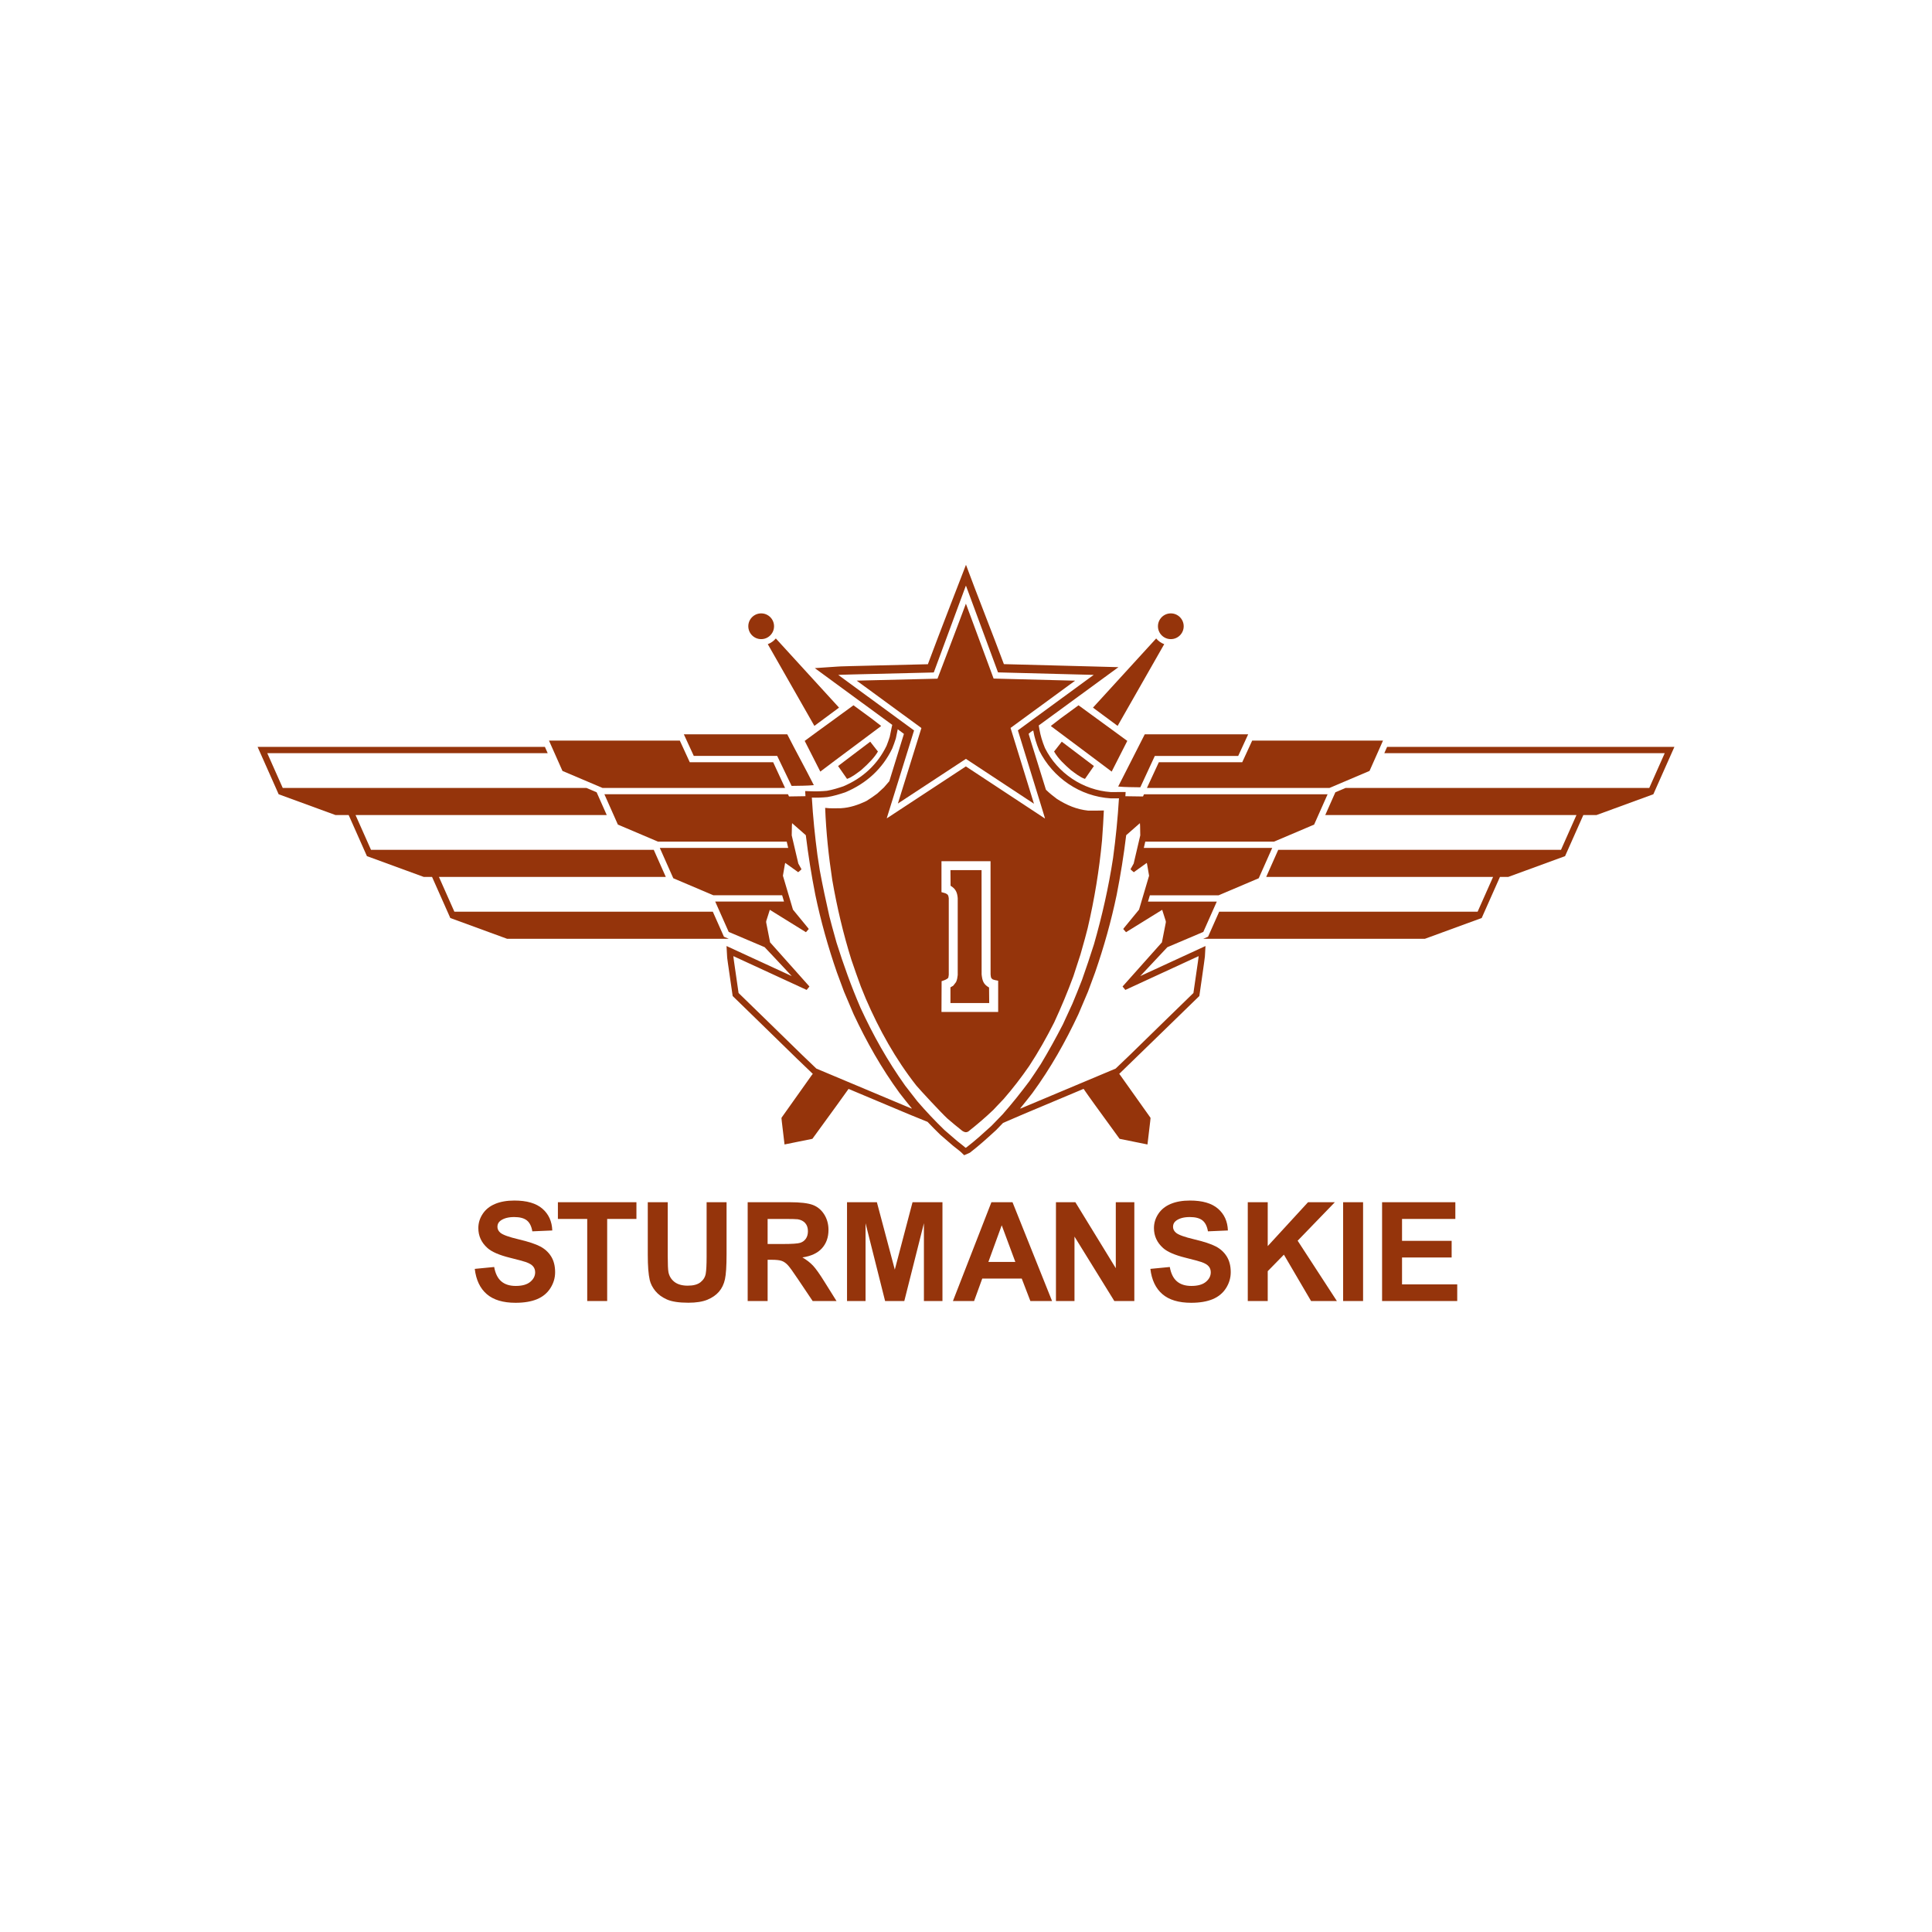 <?xml version="1.0" encoding="utf-8"?>
<!-- Generator: Adobe Illustrator 23.0.4, SVG Export Plug-In . SVG Version: 6.00 Build 0)  -->
<svg version="1.1" baseProfile="basic" id="Layer_1"
	 xmlns="http://www.w3.org/2000/svg" xmlns:xlink="http://www.w3.org/1999/xlink" x="0px" y="0px" viewBox="0 0 300 300"
	 xml:space="preserve">
<g>
	<path fill="#95340B" d="M73.721,197.031l3.015-0.293c0.181,1.013,0.549,1.755,1.104,2.229
		c0.555,0.476,1.304,0.712,2.245,0.712c0.997,0,1.749-0.21,2.255-0.633
		c0.506-0.421,0.759-0.916,0.759-1.481c0-0.363-0.107-0.672-0.32-0.926
		c-0.213-0.255-0.585-0.477-1.114-0.666c-0.363-0.126-1.19-0.348-2.48-0.67
		c-1.661-0.411-2.826-0.916-3.496-1.518c-0.941-0.843-1.413-1.873-1.413-3.087
		c0-0.779,0.221-1.51,0.666-2.191c0.443-0.68,1.081-1.2,1.915-1.555
		c0.834-0.356,1.841-0.534,3.02-0.534c1.925,0,3.375,0.423,4.349,1.267
		c0.973,0.844,1.484,1.972,1.533,3.381l-3.098,0.134
		c-0.132-0.787-0.416-1.353-0.852-1.699c-0.436-0.345-1.09-0.519-1.962-0.519
		c-0.9,0-1.606,0.185-2.115,0.555c-0.328,0.237-0.491,0.554-0.491,0.952
		c0,0.363,0.154,0.674,0.46,0.932c0.39,0.328,1.34,0.669,2.847,1.024
		c1.506,0.356,2.621,0.725,3.343,1.106c0.721,0.38,1.287,0.9,1.696,1.559
		c0.408,0.66,0.612,1.474,0.612,2.444c0,0.879-0.245,1.703-0.734,2.47
		c-0.488,0.769-1.179,1.338-2.072,1.712c-0.894,0.371-2.006,0.559-3.338,0.559
		c-1.94,0-3.429-0.447-4.469-1.344C74.544,200.054,73.923,198.747,73.721,197.031"/>
	<polygon fill="#95340B" points="91.184,202.023 91.184,189.276 86.631,189.276 86.631,186.68 
		98.824,186.68 98.824,189.276 94.282,189.276 94.282,202.023 	"/>
	<path fill="#95340B" d="M100.587,186.68h3.098v8.31c0,1.319,0.038,2.174,0.114,2.565
		c0.132,0.628,0.449,1.133,0.947,1.513c0.5,0.379,1.182,0.569,2.046,0.569
		c0.88,0,1.542-0.179,1.989-0.538c0.447-0.359,0.715-0.801,0.806-1.325
		c0.09-0.522,0.136-1.392,0.136-2.605v-8.488h3.098v8.059
		c0,1.842-0.084,3.145-0.251,3.904c-0.167,0.76-0.475,1.403-0.925,1.925
		c-0.45,0.523-1.052,0.941-1.806,1.252c-0.754,0.309-1.737,0.465-2.952,0.465
		c-1.465,0-2.576-0.17-3.333-0.507c-0.756-0.339-1.356-0.778-1.794-1.319
		c-0.44-0.541-0.73-1.108-0.87-1.701c-0.202-0.88-0.303-2.177-0.303-3.893
		V186.68z"/>
	<path fill="#95340B" d="M116.099,202.022v-15.342h6.519c1.64,0,2.831,0.139,3.575,0.414
		c0.743,0.276,1.337,0.766,1.784,1.47c0.446,0.705,0.67,1.511,0.67,2.417
		c0,1.151-0.338,2.102-1.015,2.853c-0.677,0.75-1.69,1.223-3.036,1.417
		c0.671,0.392,1.223,0.821,1.659,1.288c0.436,0.467,1.024,1.298,1.765,2.49
		l1.873,2.993h-3.705l-2.24-3.337c-0.795-1.194-1.34-1.945-1.632-2.255
		c-0.293-0.311-0.604-0.523-0.931-0.638c-0.328-0.116-0.849-0.174-1.56-0.174
		h-0.628v6.404H116.099z M119.196,193.169h2.293c1.486,0,2.414-0.063,2.784-0.189
		c0.369-0.125,0.659-0.341,0.868-0.649c0.208-0.306,0.313-0.691,0.313-1.151
		c0-0.516-0.138-0.933-0.413-1.25c-0.275-0.318-0.664-0.518-1.166-0.602
		c-0.252-0.034-1.005-0.052-2.262-0.052h-2.418V193.169z"/>
	<polygon fill="#95340B" points="131.525,202.023 131.525,186.68 136.162,186.68 138.945,197.146 
		141.698,186.68 146.344,186.68 146.344,202.023 143.465,202.023 143.465,189.945 
		140.42,202.023 137.438,202.023 134.403,189.945 134.403,202.023 	"/>
	<path fill="#95340B" d="M163.365,202.023h-3.37l-1.339-3.486h-6.132l-1.267,3.486h-3.287
		l5.976-15.344h3.276L163.365,202.023z M157.661,195.953l-2.114-5.693l-2.072,5.693
		H157.661z"/>
	<polygon fill="#95340B" points="163.968,202.023 163.968,186.68 166.982,186.68 173.26,196.926 
		173.26,186.68 176.139,186.68 176.139,202.023 173.032,202.023 166.846,192.017 
		166.846,202.023 	"/>
	<path fill="#95340B" d="M178.63,197.031l3.015-0.293
		c0.181,1.013,0.549,1.755,1.104,2.229c0.555,0.476,1.304,0.712,2.245,0.712
		c0.997,0,1.75-0.21,2.255-0.633c0.506-0.421,0.759-0.916,0.759-1.481
		c0-0.363-0.107-0.672-0.32-0.926c-0.212-0.255-0.585-0.477-1.114-0.666
		c-0.363-0.126-1.19-0.348-2.48-0.67c-1.661-0.411-2.826-0.916-3.496-1.518
		c-0.94-0.843-1.412-1.873-1.412-3.087c0-0.779,0.221-1.51,0.664-2.191
		c0.444-0.68,1.082-1.2,1.915-1.555c0.835-0.356,1.841-0.534,3.02-0.534
		c1.926,0,3.374,0.423,4.349,1.267c0.972,0.844,1.484,1.972,1.534,3.381
		l-3.098,0.134c-0.133-0.787-0.417-1.353-0.854-1.699
		c-0.435-0.345-1.09-0.519-1.961-0.519c-0.9,0-1.607,0.185-2.115,0.555
		c-0.328,0.237-0.492,0.554-0.492,0.952c0,0.363,0.153,0.674,0.461,0.932
		c0.39,0.328,1.34,0.669,2.847,1.024c1.508,0.356,2.62,0.725,3.343,1.106
		c0.722,0.38,1.288,0.9,1.696,1.559c0.408,0.66,0.613,1.474,0.613,2.444
		c0,0.879-0.245,1.703-0.733,2.47c-0.489,0.769-1.18,1.338-2.072,1.712
		c-0.895,0.371-2.007,0.559-3.338,0.559c-1.941,0-3.43-0.447-4.47-1.344
		C179.452,200.054,178.832,198.747,178.63,197.031"/>
	<polygon fill="#95340B" points="193.754,202.023 193.754,186.68 196.852,186.68 196.852,193.494 
		203.11,186.68 207.275,186.68 201.498,192.656 207.589,202.023 203.581,202.023 
		199.363,194.823 196.852,197.387 196.852,202.023 	"/>
	<rect x="208.56" y="186.68" fill="#95340B" width="3.098" height="15.343"/>
	<polygon fill="#95340B" points="214.609,202.023 214.609,186.68 225.985,186.68 225.985,189.276 
		217.707,189.276 217.707,192.677 225.41,192.677 225.41,195.262 217.707,195.262 
		217.707,199.438 226.278,199.438 226.278,202.023 	"/>
	<path fill="#95340B" d="M181.804,99.244c1.104,0,1.999-0.895,1.999-1.999
		c0-1.104-0.895-1.999-1.999-1.999c-1.104,0-1.998,0.895-1.998,1.999
		C179.806,98.349,180.7,99.244,181.804,99.244"/>
	<path fill="#95340B" d="M173.543,112.715c2.418-4.232,4.826-8.463,7.236-12.689
		c-0.494-0.182-0.92-0.49-1.249-0.886c-3.266,3.578-6.541,7.155-9.814,10.74
		C170.976,110.813,172.377,111.85,173.543,112.715"/>
	<path fill="#95340B" d="M166.286,119.586c0.636,0.464,1.428,1.114,2.187,1.361
		c0.533-0.777,0.855-1.223,1.389-1.999c-1.661-1.259-3.325-2.519-4.991-3.779
		c-0.467,0.62-0.721,0.91-1.194,1.524
		C164.313,117.821,165.332,118.749,166.286,119.586"/>
	<path fill="#95340B" d="M126.457,112.715c1.166-0.865,2.566-1.902,3.828-2.836
		c-3.274-3.584-6.549-7.162-9.815-10.74c-0.33,0.396-0.757,0.704-1.248,0.886
		C121.632,104.252,124.039,108.483,126.457,112.715"/>
	<path fill="#95340B" d="M136.813,112.715c-0.489-0.38-0.977-0.754-1.466-1.132
		c-0.941-0.688-1.88-1.377-2.821-2.067c-2.641,1.955-4.941,3.576-7.573,5.53
		c0.808,1.587,1.615,3.174,2.423,4.766c3.227-2.449,6.135-4.573,9.38-7.022
		L136.813,112.715"/>
	<path fill="#95340B" d="M173.631,122.134c1.122,0.107,2.299,0.093,3.436,0.117l2.253-4.871
		h12.95l1.544-3.356h-16.057C176.31,116.864,175.076,119.278,173.631,122.134"/>
	<polygon fill="#95340B" points="179.944,118.356 178.093,122.355 178.467,122.355 206.186,122.355 
		206.433,122.355 212.661,119.708 214.32,115.976 214.753,114.999 194.797,114.999 
		194.439,114.999 192.895,118.356 	"/>
	<path fill="#95340B" d="M175.045,115.046c-2.632-1.953-4.933-3.575-7.573-5.528
		c-0.94,0.688-1.88,1.377-2.82,2.065c-0.488,0.379-0.976,0.754-1.466,1.133
		l0.055,0.075c3.248,2.449,6.153,4.573,9.38,7.022
		C173.431,118.221,174.238,116.633,175.045,115.046"/>
	<path fill="#95340B" d="M181.267,147.08l5.583-2.372l2.094-4.71h-10.684
		c0.097-0.326,0.193-0.651,0.29-0.977h10.678l6.227-2.646l2.093-4.71H177.611
		c0.08-0.349,0.16-0.686,0.228-0.975h19.991l6.228-2.647l2.093-4.71h-28.51
		l-0.158,0.343c0,0-1.861-0.035-2.735-0.039l0.039-0.651h-0.378h-0.659
		c-0.364,0-0.729,0.003-1.094,0.007l-0.154,0.001
		c-4.349-0.292-8.282-2.935-10.24-6.839c-0.427-1.041-0.691-1.932-0.858-2.885
		l-0.108-0.622c4.034-2.953,12.376-9.05,12.376-9.05l-3.808-0.104
		c-4.659-0.126-9.319-0.247-13.979-0.367c-1.557-4.201-4.344-11.227-5.887-15.422
		c0,0-4.368,11.235-5.917,15.436c-13.428,0.324-13.439,0.324-14.006,0.364
		l-3.552,0.241l2.87,2.107c3.05,2.239,6.103,4.472,9.156,6.705l-0.104,0.466
		c-0.095,0.429-0.181,0.864-0.267,1.294l-0.02,0.102
		c-0.141,0.469-0.319,0.932-0.491,1.38c-1.394,2.883-3.671,5.01-6.7,6.295
		c-0.806,0.273-1.684,0.548-2.572,0.701c-0.397,0.039-0.777,0.061-1.151,0.073
		c-0.188,0.007-0.375,0.015-0.561,0.015c-0.194,0-0.387-0.003-0.584-0.011
		l-0.517-0.019l-0.555-0.02l0.026,0.46l0.019,0.339
		c-0.675,0.004-2.556,0.04-2.556,0.04l-0.158-0.343H93.85l2.093,4.71
		l6.227,2.647h19.991c0.069,0.289,0.147,0.627,0.229,0.975h-19.937l2.094,4.71
		l6.227,2.646h10.678c0.096,0.326,0.193,0.652,0.289,0.977h-10.683l2.093,4.71
		l5.583,2.372c0,0,3.876,4.115,4.21,4.49
		c-1.71-0.79-10.13-4.669-10.13-4.669l0.09,1.621
		c0.017,0.312,0.017,0.312,0.816,5.812l0.048,0.327l0.236,0.231
		c2.033,1.987,3.199,3.118,4.306,4.193c1.404,1.363,2.717,2.636,5.594,5.457
		l0.039,0.039l0.043,0.033c0.083,0.073,0.43,0.412,0.822,0.793
		c0.479,0.465,1.02,0.99,1.302,1.247l0.103,0.094l-0.201,0.256
		c-1.553,2.185-3.104,4.376-4.657,6.559c-0.019,0.091-0.019,0.091,0.467,4.15
		c1.438-0.293,2.877-0.591,4.328-0.875c3.547-4.872,4.692-6.445,5.613-7.75
		l1.262,0.53c2.717,1.139,5.435,2.28,8.153,3.426l2.852,1.159
		c0.645,0.675,1.301,1.347,1.982,2.005l1.945,1.681
		c1.19,0.939,1.195,0.943,1.292,1.039l0.467,0.455l0.599-0.256l0.201-0.092
		l0.084-0.041l0.074-0.057c1.385-1.064,2.686-2.25,3.993-3.444
		c0.358-0.377,0.722-0.75,1.086-1.122l3.071-1.326
		c2.719-1.146,5.437-2.287,8.153-3.426l1.284-0.539
		c0.83,1.218,1.932,2.732,5.591,7.759c1.45,0.284,2.889,0.582,4.329,0.875
		c0.486-4.059,0.486-4.059,0.467-4.15c-1.553-2.183-3.105-4.374-4.658-6.559
		l-0.195-0.262l0.098-0.088c0.282-0.257,12.342-11.993,12.342-11.993
		s0.846-5.827,0.864-6.14l0.09-1.621c0,0-8.42,3.879-10.131,4.669
		C177.391,151.195,181.267,147.08,181.267,147.08 M130.165,104.802
		c0.549-0.037,0.549-0.037,14.797-0.381l0.056-0.059
		c1.645-4.456,3.294-8.919,4.945-13.375l0.044-0.014
		c1.645,4.47,3.305,8.956,4.964,13.434c4.953,0.127,9.905,0.254,14.858,0.389
		c-3.344,2.446-6.687,4.889-10.032,7.338c-0.58,0.426-1.162,0.848-1.741,1.274
		c4.224,13.674,4.224,13.674,4.212,13.696c-4.1-2.699-8.197-5.398-12.286-8.096
		c-4.092,2.684-8.179,5.367-12.268,8.058l-0.003-0.067
		c1.402-4.53,2.807-9.053,4.224-13.576c-0.848-0.62-1.694-1.241-2.543-1.862
		C136.315,109.309,133.238,107.06,130.165,104.802 M146.801,138.704
		c-0.202-0.059-0.403-0.12-0.609-0.172v-4.807h7.618
		c0,5.861,0,11.707,0.007,17.568c0.048,0.412,0.018,0.569,0.336,0.793
		c0.3,0.097,0.3,0.097,0.842,0.201v4.851h-8.803
		c0.011-1.599,0.018-3.199,0.021-4.784c0.371-0.127,0.774-0.231,1.041-0.531
		c0.022-0.149,0.04-0.291,0.071-0.441v-11.916
		C147.257,139.003,147.2,138.891,146.801,138.704 M141.556,172.143
		c-4.933-2.079-9.867-4.142-14.79-6.213c-0.535-0.486-2.026-1.966-2.18-2.086
		c-5.146-5.046-5.289-5.143-9.9-9.651c-0.792-5.458-0.792-5.458-0.808-5.727
		c3.794,1.75,7.588,3.492,11.378,5.248l0.433-0.531
		c-1.968-2.214-3.937-4.413-5.895-6.613l-0.216-0.243
		c-0.036-0.182-0.072-0.367-0.108-0.551c-0.064-0.325-0.128-0.651-0.191-0.976
		c-0.062-0.318-0.124-0.635-0.187-0.952c-0.04-0.203-0.078-0.404-0.119-0.608
		v-0.193c0.039-0.122,0.099-0.312,0.168-0.526
		c0.131-0.414,0.262-0.827,0.395-1.241l0.002-0.005l0.024,0.016
		c0.634,0.393,1.271,0.788,1.906,1.18l0.123,0.077
		c0.101,0.062,0.202,0.124,0.302,0.187c1.084,0.67,2.166,1.34,3.256,2.016
		c0.141-0.164,0.291-0.337,0.433-0.494l-0.086-0.127
		c-0.796-0.957-1.581-1.921-2.366-2.885c-0.124-0.417-0.246-0.833-0.37-1.249
		c-0.399-1.339-0.798-2.68-1.189-4.014c0.325-1.914,0.325-1.914,0.363-1.99
		c0.665,0.479,1.33,0.958,2.011,1.444c0.131-0.111,0.213-0.181,0.279-0.235
		c0.14-0.12,0.168-0.149,0.233-0.221c-0.168-0.3-0.337-0.597-0.493-0.89
		c-0.344-1.457-0.684-2.916-1.024-4.373c0.025-1.638,0.025-1.638,0.056-1.899
		c0.71,0.621,1.42,1.241,2.131,1.869c0.377,3.11,0.873,6.204,1.48,9.277
		c0.851,4.074,1.981,8.081,3.341,12.013c0.371,0.994,0.732,2.005,1.11,2.998
		c0.498,1.173,0.987,2.34,1.491,3.507c2.029,4.328,4.321,8.387,7.14,12.245
		c0.609,0.8,1.244,1.577,1.88,2.362L141.556,172.143 M155.681,173.04
		c-0.575,0.59-1.154,1.181-1.723,1.779c-1.263,1.151-2.526,2.302-3.879,3.341
		l-0.149,0.068c-0.139-0.134-0.139-0.134-1.368-1.107
		c-0.639-0.553-1.282-1.106-1.91-1.651c-1.476-1.429-2.886-2.925-4.221-4.478
		c-0.631-0.815-1.256-1.622-1.883-2.422c-2.729-3.835-4.979-7.834-6.942-12.11
		c-1.42-3.29-2.628-6.662-3.711-10.093c-0.737-2.64-0.737-2.64-1.11-4.082
		c-0.535-2.355-1.046-4.74-1.485-7.117c-0.123-0.792-0.247-1.577-0.365-2.37
		c-0.393-2.975-0.699-5.95-0.872-8.948c0.822,0.031,1.608,0,2.43-0.082
		c0.971-0.165,1.862-0.434,2.789-0.748c3.248-1.376,5.726-3.611,7.267-6.795
		c0.201-0.516,0.403-1.039,0.56-1.57c0.094-0.471,0.187-0.95,0.292-1.42
		c0.318,0.239,0.635,0.486,0.96,0.724c-0.754,2.452-1.514,4.897-2.269,7.349
		c-0.28,0.314-0.56,0.643-0.841,0.971c-0.348,0.315-0.691,0.636-1.036,0.951
		c-0.534,0.411-1.106,0.785-1.675,1.142c-1.263,0.606-2.552,1.048-3.955,1.129
		c-0.83,0-1.621,0.056-2.455-0.056c0.149,3.812,0.531,7.428,1.103,11.195
		c0.729,4.194,1.694,8.306,2.96,12.365c0.747,2.175,0.747,2.175,1.487,4.209
		c0.248,0.613,0.495,1.227,0.749,1.84c2.085,4.829,4.616,9.382,7.868,13.523
		c0.606,0.717,3.786,4.149,4.803,5.099c1.129,0.963,1.129,0.963,2.329,1.927
		c0.333,0.21,0.576,0.285,0.924,0.098c1.352-1.062,2.66-2.183,3.905-3.371
		c0.116-0.149,0.617-0.643,1.578-1.667c1.431-1.636,2.748-3.356,3.988-5.15
		c1.425-2.176,2.699-4.433,3.869-6.751c1.091-2.355,2.078-4.724,2.975-7.153
		c0.374-1.144,0.736-2.273,1.11-3.41c0.74-2.616,0.74-2.616,1.117-4.081
		c1.051-4.501,1.791-9.002,2.227-13.614c0.18-2.646,0.18-2.516,0.282-4.654
		c-0.43,0-1.313,0.026-1.313,0.026h-1.099c-1.821-0.193-3.312-0.836-4.859-1.809
		c-0.606-0.448-1.182-0.912-1.72-1.435c-2.681-8.612-2.681-8.612-2.681-8.702
		c0.206-0.157,0.471-0.418,0.711-0.493c0.191,1.092,0.494,2.056,0.916,3.087
		c2.137,4.269,6.324,7.139,11.12,7.446c0.426-0.007,0.848-0.007,1.271-0.007
		c-0.187,3.11-0.496,6.198-0.916,9.277c-0.691,4.524-1.701,8.987-2.964,13.39
		c-0.591,1.853-1.204,3.701-1.858,5.532c-0.74,1.883-0.74,1.883-1.488,3.693
		c-0.494,1.068-0.99,2.138-1.484,3.222c-1.08,2.093-2.217,4.149-3.432,6.168
		c-0.867,1.323-0.867,1.323-1.765,2.639
		C158.515,169.653,157.15,171.381,155.681,173.04 M186.122,148.467
		c-0.015,0.269-0.015,0.269-0.808,5.727c-4.611,4.508-4.753,4.604-9.9,9.651
		c-0.153,0.12-1.645,1.6-2.179,2.086c-4.923,2.071-9.858,4.134-14.791,6.213
		l-0.012-0.053c0.636-0.785,1.271-1.562,1.88-2.362
		c2.82-3.857,5.111-7.917,7.141-12.245c0.504-1.167,0.993-2.333,1.49-3.507
		c0.379-0.993,0.741-2.004,1.11-2.998c1.361-3.931,2.49-7.938,3.341-12.013
		c0.606-3.073,1.104-6.168,1.481-9.277c0.711-0.628,1.421-1.248,2.131-1.869
		c0.029,0.261,0.029,0.261,0.055,1.899c-0.34,1.457-0.679,2.916-1.024,4.373
		c-0.157,0.292-0.324,0.59-0.492,0.89c0.065,0.072,0.092,0.101,0.233,0.221
		c0.065,0.054,0.146,0.124,0.279,0.235c0.68-0.486,1.346-0.965,2.011-1.444
		c0.038,0.076,0.038,0.076,0.362,1.99c-0.389,1.333-0.79,2.674-1.188,4.014
		c-0.125,0.416-0.247,0.832-0.371,1.249c-0.784,0.964-1.57,1.928-2.367,2.885
		l-0.085,0.127c0.143,0.157,0.292,0.329,0.433,0.494
		c1.089-0.676,2.172-1.346,3.256-2.016c0.1-0.063,0.201-0.125,0.302-0.187
		l0.124-0.077c0.634-0.392,1.271-0.787,1.904-1.18l0.026-0.016l0.002,0.005
		c0.132,0.414,0.263,0.827,0.395,1.241c0.068,0.214,0.128,0.404,0.167,0.526
		v0.193c-0.04,0.204-0.079,0.405-0.118,0.608
		c-0.063,0.318-0.126,0.635-0.188,0.952c-0.064,0.325-0.128,0.652-0.191,0.976
		c-0.036,0.184-0.071,0.369-0.108,0.551l-0.216,0.243
		c-1.958,2.2-3.926,4.399-5.895,6.613l0.434,0.531
		C178.534,151.96,182.328,150.217,186.122,148.467"/>
	<polygon fill="#95340B" points="112.413,145.456 112.122,144.801 111.11,142.522 110.688,141.572 
		70.557,141.572 68.157,136.168 103.386,136.168 102.952,135.193 101.938,132.913 
		101.517,131.964 57.61,131.964 55.209,126.56 94.215,126.56 93.782,125.585 
		92.769,123.304 92.644,123.025 91.071,122.355 43.904,122.355 41.502,116.951 
		85.045,116.951 84.612,115.976 40,115.976 42.824,122.329 43.177,123.126 
		43.268,123.332 52.096,126.561 54.141,126.561 56.53,131.937 56.885,132.735 
		56.976,132.94 65.802,136.169 67.089,136.169 69.478,141.545 69.832,142.343 
		69.923,142.548 78.751,145.778 113.171,145.778 	"/>
	<path fill="#95340B" d="M153.581,153.341c-0.893-0.508-1.042-1.054-1.155-2.025
		c-0.011-5.406-0.011-10.802-0.011-16.2h-4.83
		c0.009,0.807,0.019,1.608,0.019,2.422c0.792,0.478,1.036,1.033,1.11,1.928
		v11.939c-0.044,0.382-0.093,0.741-0.262,1.092
		c-0.261,0.374-0.429,0.531-0.448,0.575c-0.101,0.044-0.101,0.044-0.419,0.239
		v2.437h6.019C153.592,154.949,153.585,154.15,153.581,153.341"/>
	<path fill="#95340B" d="M143.076,113.047c0,0-2.51,8.037-3.654,11.727
		c3.342-2.198,10.563-6.936,10.563-6.936s7.221,4.763,10.569,6.967
		c-0.597-1.939-3.636-11.773-3.636-11.773l10.027-7.337
		c-3.999-0.105-12.658-0.328-12.658-0.328s-2.949-7.963-4.301-11.629
		c-1.352,3.653-4.412,11.646-4.412,11.646s-10.572,0.255-12.55,0.305
		C135.717,107.664,143.076,113.047,143.076,113.047"/>
	<polygon fill="#95340B" points="215.389,115.975 214.955,116.952 258.498,116.952 
		256.096,122.356 208.93,122.356 207.356,123.024 207.23,123.305 206.218,125.585 
		205.785,126.561 244.791,126.561 242.389,131.963 198.483,131.963 198.061,132.913 
		197.048,135.192 196.614,136.169 231.844,136.169 229.442,141.572 189.312,141.572 
		188.89,142.522 187.878,144.801 187.587,145.455 186.828,145.779 221.249,145.779 
		230.077,142.548 230.168,142.344 230.522,141.545 232.911,136.17 234.196,136.17 
		243.024,132.94 243.115,132.735 243.47,131.937 245.859,126.561 247.903,126.561 
		256.731,123.331 256.823,123.127 257.176,122.328 260,115.975 	"/>
	<polygon fill="#95340B" points="87.339,119.709 93.567,122.356 93.814,122.356 121.629,122.356 
		121.906,122.356 120.056,118.356 107.105,118.356 105.562,114.999 105.203,114.999 
		85.246,114.999 85.68,115.975 	"/>
	<path fill="#95340B" d="M118.196,99.244c1.104,0,1.998-0.895,1.998-1.999
		c0-1.104-0.895-1.999-1.998-1.999c-1.104,0-1.999,0.895-1.999,1.999
		C116.197,98.349,117.092,99.244,118.196,99.244"/>
	<path fill="#95340B" d="M131.528,120.946c0.758-0.247,1.55-0.897,2.186-1.361
		c1.229-1.078,2.137-2.054,2.609-2.892c-0.472-0.614-0.727-0.905-1.194-1.524
		c-1.666,1.259-3.33,2.519-4.992,3.778
		C130.673,119.723,130.995,120.169,131.528,120.946"/>
	<path fill="#95340B" d="M120.681,117.379l2.238,4.654
		c1.22-0.024,2.377-0.014,3.452-0.116c-1.446-2.856-2.68-5.053-4.127-7.894
		h-16.057l1.544,3.356H120.681z"/>
</g>
</svg>
